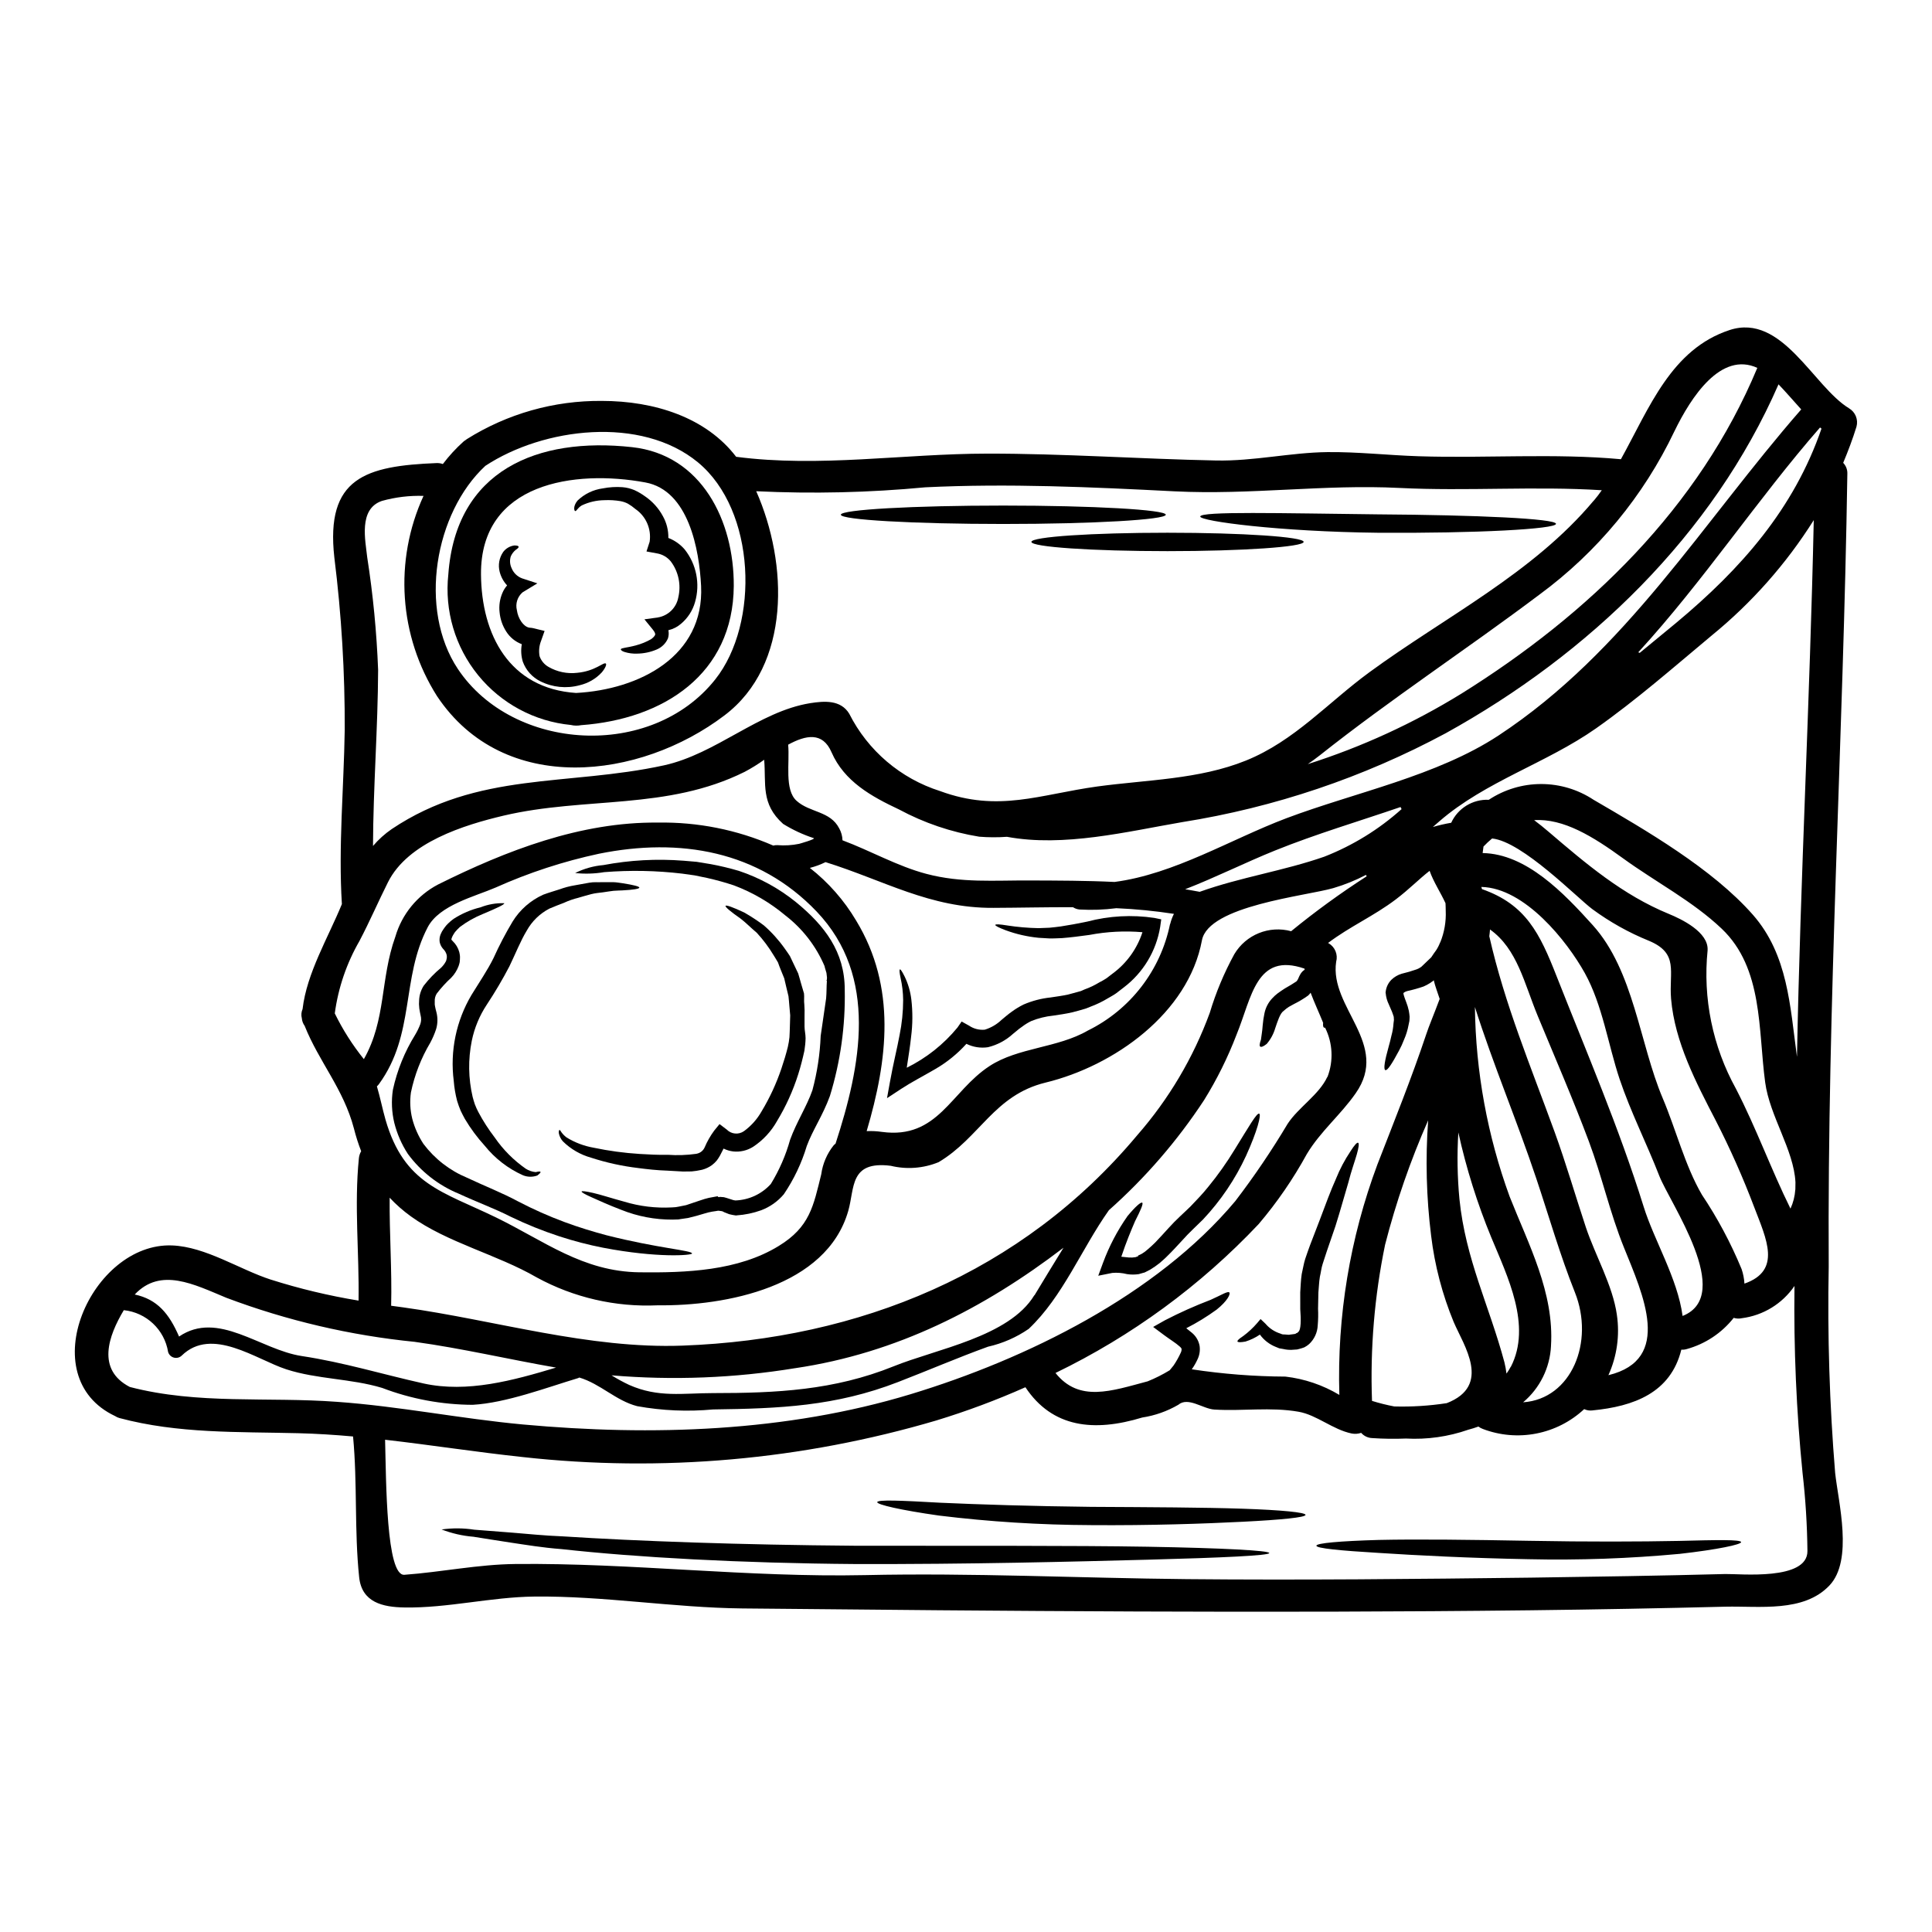<?xml version="1.0" encoding="UTF-8"?>
<!-- Uploaded to: ICON Repo, www.svgrepo.com, Generator: ICON Repo Mixer Tools -->
<svg fill="#000000" width="800px" height="800px" version="1.1" viewBox="144 144 512 512" xmlns="http://www.w3.org/2000/svg">
 <g>
  <path d="m634 252.2c1.688 0.988 2.504 2.984 1.988 4.875-1.012 3.289-2.223 6.469-3.523 9.586h0.004c0.75 0.777 1.145 1.832 1.098 2.91-1.066 70.062-5.34 140.04-4.938 210.11-0.355 18.227 0.211 36.465 1.703 54.637 0.836 7.789 4.875 23.176-1.531 29.871-6.84 7.188-18.5 5.394-27.551 5.598-17.203 0.434-34.406 0.75-51.605 0.953-69.699 0.812-139.29 0.203-208.93-0.488-18.387-0.203-36.77-3.348-55.07-3.148-11.512 0.117-23.059 3.09-34.461 2.891-5.742-0.086-11.312-1.332-12.004-8.027-1.301-12.383-0.434-24.848-1.617-37.289-4.816-0.434-9.695-0.746-14.562-0.867-15.93-0.395-31.805 0.145-47.332-4.012-0.41-0.109-0.801-0.285-1.152-0.52-22.195-10.445-6.207-46.051 15.09-45.227 8.918 0.348 17.809 6.348 26.152 9.055v-0.004c7.609 2.414 15.383 4.273 23.262 5.57 0.199-12.594-1.18-25.168 0.086-37.719 0.066-0.66 0.273-1.301 0.605-1.875-0.77-1.98-1.414-4.004-1.93-6.062-2.754-10.445-9.266-17.66-13.047-27.16h-0.004c-0.426-0.594-0.684-1.289-0.746-2.019-0.207-0.805-0.137-1.66 0.199-2.422 1.098-9.523 6.781-18.934 10.418-27.824-0.953-15.18 0.52-30.91 0.75-46.051h0.004c0.062-15.312-0.855-30.613-2.754-45.805-2.363-21.152 8.285-24.27 27.188-25.02h-0.004c0.535-0.008 1.07 0.078 1.574 0.258 1.625-2.148 3.453-4.141 5.457-5.941 0.172-0.148 0.352-0.281 0.547-0.395 0.109-0.094 0.227-0.18 0.348-0.262 10.703-6.727 23.113-10.242 35.758-10.129 13.996 0 27.652 4.387 35.613 14.809 22.141 2.887 44.246-0.812 66.5-0.84 20.289-0.027 40.434 1.414 60.691 1.82 10.07 0.199 19.656-2.106 29.496-2.223 8.055-0.086 16.105 0.84 24.188 1.098 17.805 0.578 35.844-0.84 53.598 0.789 7.535-13.594 13.332-29.176 28.832-34.242 13.914-4.543 22.168 14.992 31.609 20.738zm-7.289 5.394c-0.137-0.098-0.266-0.203-0.391-0.316-0.027 0.027-0.027 0.055-0.055 0.086-16.395 18.758-30.855 40.695-48.113 59.508l-0.004 0.004c0.141 0.027 0.273 0.078 0.395 0.145 3.231-2.652 6.453-5.309 9.668-7.965 17.184-14.316 31.184-30.191 38.5-51.461zm-25.426 303.54c3.809-0.086 21.762 1.816 21.703-6.094-0.07-6.926-0.504-13.84-1.297-20.719-1.641-16.457-2.352-32.992-2.137-49.527-3.211 4.699-8.27 7.805-13.91 8.539-0.727 0.164-1.484 0.137-2.195-0.086-3.172 4.027-7.551 6.93-12.496 8.285-0.449 0.129-0.918 0.18-1.383 0.141-2.828 11.457-12.594 15.039-23.582 16.105v0.004c-0.738 0.09-1.492-0.031-2.164-0.348-3.539 3.301-7.934 5.543-12.684 6.469-4.75 0.93-9.668 0.508-14.188-1.219-0.414-0.152-0.805-0.367-1.156-0.633-0.895 0.32-1.758 0.605-2.684 0.84-5.305 1.852-10.918 2.644-16.531 2.336-2.969 0.125-5.945 0.082-8.914-0.117-1.133-0.035-2.199-0.535-2.945-1.387-0.809 0.273-1.672 0.332-2.512 0.172-5.023-1.039-9.266-4.934-14.082-5.769-7.418-1.301-14.836-0.113-22.312-0.578-3.031-0.172-6.953-3.465-9.551-1.266-2.945 1.715-6.188 2.859-9.555 3.375-12.816 3.894-23.84 2.711-30.969-8.027v0.004c-7.684 3.414-15.57 6.356-23.617 8.809-35.512 10.473-72.758 13.77-109.56 9.695-12.238-1.301-24.332-3.203-36.512-4.59 0.289 11.113 0.289 36.164 5.117 35.789 9.84-0.719 19.484-2.754 29.41-2.859 30.855-0.32 61.617 3.606 92.645 2.945 28.34-0.633 56.887 0.789 85.258 1.066 30.391 0.289 60.781-0.027 91.141-0.395 17.262-0.242 34.441-0.504 51.645-0.961zm18.934-137.15c0.895-47.363 3.438-94.75 4.445-142.14v-0.004c-7.312 11.609-16.465 21.953-27.102 30.621-9.957 8.309-19.973 17.086-30.594 24.562-13.191 9.262-29.266 14.023-41.5 24.617-0.605 0.52-1.18 1.012-1.758 1.531l-0.004-0.004c1.602-0.469 3.231-0.844 4.879-1.125 1.773-3.863 5.711-6.269 9.961-6.09 4.117-2.723 8.945-4.176 13.883-4.176s9.762 1.453 13.883 4.176c13.91 8.109 31.457 18.238 42.223 30.477 9.301 10.594 9.848 24.246 11.668 37.551zm-0.434 35.297c0-0.664 0.027-1.332 0.027-1.969-0.434-8.574-6.809-17.492-8.023-26.465-1.879-13.855-0.492-30.25-11.516-40.723-7.676-7.301-17.547-12.41-26.094-18.617-8.023-5.828-15.816-10.652-23.617-10.16 1.301 0.98 2.57 1.992 3.809 3.059 9.957 8.512 19.656 16.77 31.883 21.789 3.316 1.359 10.594 4.82 10.273 9.645h0.004c-1.289 12.703 1.328 25.5 7.508 36.68 5.367 10.391 9.293 21.328 14.457 31.781v-0.004c0.727-1.582 1.156-3.281 1.273-5.019zm1.574-206.76c-1.992-2.195-3.938-4.477-6.035-6.668-17.434 39.973-50.332 71.543-88.258 92.496l0.004-0.004c-21.77 11.695-45.352 19.648-69.758 23.523-14.629 2.512-31.402 6.691-46.445 3.898v-0.004c-2.453 0.18-4.914 0.168-7.363-0.027-7.434-1.207-14.617-3.648-21.254-7.219-7.301-3.434-14.516-7.414-17.895-15.176-2.363-5.457-6.812-4.535-11.488-1.992 0.465 4.723-1.066 11.945 2.25 14.891 3.496 3.148 8.918 2.656 11.285 7.301h0.004c0.535 0.965 0.832 2.043 0.863 3.148 7.477 2.797 14.562 6.867 22.195 8.887 9.379 2.484 18.012 1.703 27.504 1.758 7.418 0.031 14.922 0.031 22.395 0.395 15.848-2.078 30.797-11.312 45.543-16.887 18.238-6.867 39.859-11.168 56.223-21.93 33.816-22.266 54.098-56.523 80.199-86.395zm-15.035 231.64c9.898-3.465 5.769-11.832 2.598-20.145-2.977-7.875-6.394-15.574-10.234-23.062-5.195-10.039-10.852-20.777-11.836-32.234-0.605-7.246 2.164-12.062-5.902-15.414-5.301-2.152-10.312-4.953-14.922-8.34-3.938-2.887-18.559-17.953-26.609-18.758l0.004-0.004c-0.805 0.668-1.566 1.379-2.285 2.137-0.055 0.547-0.141 1.125-0.227 1.73 11.57 0.199 21.473 10.559 29.207 19.133 10.883 12.09 12.383 31.344 18.5 45.805 3.496 8.227 5.902 17.867 10.363 25.539l-0.004 0.004c4.168 6.223 7.703 12.848 10.562 19.77 0.422 1.242 0.676 2.531 0.754 3.84zm3.406-242.66c-9.672-4.449-17.578 7.703-21.996 16.797v-0.004c-8.176 17.164-20.469 32.035-35.785 43.297-19.309 14.52-39.281 27.59-58.254 42.629-1.039 0.812-2.078 1.574-3.117 2.281 14.297-4.547 27.98-10.828 40.75-18.703 33.633-20.988 62.93-49.238 78.371-86.297zm-19.797 251.23c13.777-5.512-3.41-29.914-6.207-37.117-3.344-8.602-7.59-16.926-10.531-25.688-3.031-9.09-4.531-19.625-9.207-28.051-4.676-8.426-15.875-22.57-27.418-22.828h-0.004c0.043 0.195 0.102 0.391 0.172 0.578 11.633 4.07 15.324 11.746 19.766 23.059 8.027 20.375 16.531 40.121 23.062 61.043 2.742 8.887 9.004 19.047 10.332 29.004zm-19.656 15.699c17.113-4.156 9.094-21.414 4.098-33.793-3.723-9.18-5.828-18.848-9.293-28.109-4.211-11.23-8.973-22.195-13.562-33.277-3.578-8.629-5.43-17.805-12.672-22.941v0.227c-0.027 0.52-0.113 1.039-0.172 1.574 4.07 18.008 11.02 34.574 17.32 51.891 3.027 8.34 5.484 16.828 8.266 25.223 2.484 7.445 7.129 15.441 8.227 23.223h-0.004c0.801 5.434 0.023 10.984-2.242 15.988zm-3.898-231.76c0.723-0.867 1.445-1.785 2.109-2.754-17.777-1.125-35.762 0.289-53.598-0.605-20.004-1.012-39.48 1.906-59.625 0.895-21.965-1.125-44.043-2.137-66.035-1.066-14.898 1.41-29.879 1.758-44.824 1.039 8.453 19.133 9.234 46.051-8.398 59.395-22.367 17-58.414 21.531-76.164-5.051h-0.004c-10.121-15.945-11.477-35.934-3.606-53.105-3.719-0.121-7.434 0.328-11.02 1.328-6.297 2.137-4.356 10.562-3.898 14.957 1.539 9.875 2.504 19.828 2.887 29.816-0.059 15.352-1.301 31.113-1.355 46.668 1.453-1.703 3.121-3.207 4.965-4.477 22.914-15.352 46.551-11.312 72.125-16.883 13.855-3.031 25.168-14.289 38.762-16.48 3.691-0.578 8.082-0.953 10.359 2.797v0.004c4.941 9.789 13.617 17.176 24.066 20.492 15.527 5.715 26.371 0.898 41.648-1.211 13.074-1.785 26.984-1.848 39.398-6.867 12.871-5.195 21.758-15.383 32.727-23.406 19.965-14.625 43.285-26.172 59.449-45.48zm-18.699 238.95c12.785-0.895 18.934-16.02 13.676-29.148-3.938-9.871-6.836-20.031-10.215-30.129-5.141-15.387-11.414-30.16-16.281-45.484h0.004c0.207 17.137 3.316 34.113 9.191 50.215 5.051 12.789 11.863 25.512 10.969 39.629h0.004c-0.281 5.781-2.953 11.188-7.383 14.918zm-3.289-9.406c5.598-10.941-0.926-23.984-5.168-34.242h-0.004c-3.719-9.012-6.644-18.332-8.746-27.852-0.363 5.887-0.266 11.793 0.293 17.664 1.613 15.93 7.906 28.254 11.918 43.234 0.242 0.988 0.426 1.988 0.547 3 0.418-0.574 0.793-1.176 1.125-1.805zm-17 9.641c12.004-4.648 4.504-15.301 1.875-21.449h-0.004c-3.035-7.34-5.055-15.059-6.004-22.941-1.262-10.137-1.527-20.375-0.785-30.562-4.699 10.656-8.52 21.68-11.414 32.961-2.812 13.605-3.973 27.5-3.465 41.387 1.938 0.602 3.91 1.094 5.902 1.473 4.637 0.125 9.277-0.164 13.859-0.867zm-1.703-122.11-0.004-0.004c1.082-2.66 1.574-5.527 1.445-8.398 0-0.719-0.027-1.355-0.059-1.988-1.387-3.004-3.148-5.574-4.211-8.574-2.828 2.191-5.367 4.848-8.945 7.562-5.902 4.473-12.152 7.156-17.984 11.57 0.059 0.031 0.117 0.031 0.172 0.059v0.004c1.695 0.996 2.512 3.008 1.992 4.902-1.82 12.203 14.348 21.793 5.168 34.863-3.957 5.688-9.352 10.105-12.93 16.078l-0.004 0.004c-3.617 6.613-7.902 12.844-12.785 18.586-15.398 16.309-33.641 29.676-53.828 39.445 6.266 7.871 14.836 4.762 24.402 2.223v0.004c2.031-0.82 3.992-1.805 5.859-2.945 0.348-0.395 0.664-0.789 1.012-1.238 0.742-1.09 1.387-2.238 1.934-3.438 0.156-0.312 0.227-0.66 0.199-1.008 0-0.031-0.055-0.23-0.52-0.637-0.98-0.895-2.652-1.906-4.039-2.945l-2.969-2.215 3.062-1.73v-0.004c3.949-2.047 8.016-3.867 12.176-5.453 2.754-1.211 4.59-2.426 4.965-1.934 0.32 0.395-0.488 2.219-3.379 4.531-2.547 1.852-5.238 3.504-8.047 4.934 0.488 0.375 1.008 0.789 1.574 1.266v0.004c1.035 0.879 1.73 2.098 1.965 3.438 0.168 1.223-0.031 2.469-0.574 3.574-0.418 0.91-0.922 1.781-1.5 2.598 8.219 1.246 16.512 1.895 24.82 1.934 5.055 0.586 9.922 2.238 14.285 4.852-0.629-20.82 2.797-41.559 10.086-61.07 4.445-11.461 9.055-22.887 12.957-34.551 0.633-1.969 2.078-5.367 3.543-9.32-0.52-1.645-1.18-3.262-1.574-4.965l-0.027 0.055-0.031 0.031-0.227 0.199-0.23 0.145-0.395 0.289-0.004 0.004c-0.566 0.367-1.168 0.688-1.789 0.953-1.418 0.488-2.863 0.891-4.328 1.211-0.309 0.082-0.602 0.215-0.867 0.395-0.059 0.027-0.086 0.113-0.145 0.262 0.09 0.398 0.207 0.793 0.348 1.18 0.262 0.664 0.52 1.418 0.789 2.195l0.32 1.238-0.004 0.004c0.09 0.496 0.16 0.996 0.199 1.5-0.027 0.395 0 0.547-0.059 1.152-0.086 0.395-0.172 0.75-0.227 1.098-0.246 1.32-0.641 2.609-1.184 3.836-0.383 1.012-0.836 1.996-1.352 2.945-1.82 3.406-3.062 5.34-3.609 5.137-0.547-0.203-0.172-2.481 0.867-6.176 0.289-0.922 0.492-1.906 0.75-2.973 0.297-1.062 0.48-2.156 0.547-3.262l0.113-0.867-0.055-0.867c-0.059-0.227-0.145-0.348-0.172-0.52l-0.293-0.809c-0.262-0.633-0.547-1.266-0.836-1.934l0.004 0.004c-0.469-0.945-0.754-1.977-0.84-3.031l-0.027-0.086 0.027-0.199c0.121-1.207 0.652-2.336 1.5-3.203 0.773-0.754 1.719-1.309 2.754-1.617 1.332-0.312 2.648-0.699 3.938-1.156 0.344-0.121 0.676-0.289 0.984-0.492l0.199-0.145 0.059-0.027 0.52-0.492 2.133-2.047c0.434-0.664 0.84-1.27 1.301-1.879 0.422-0.645 0.773-1.34 1.047-2.066zm-10.234-35.297-0.004-0.004c-0.117-0.18-0.215-0.371-0.285-0.574-11.113 3.809-22.434 7.156-33.246 11.516-7.871 3.172-15.742 7.129-23.84 10.273 1.301 0.23 2.598 0.434 3.898 0.691l-0.004 0.004c-0.004-0.012-0.008-0.02-0.016-0.023 10.797-3.867 22.254-5.543 33.062-9.324v-0.004c7.488-2.938 14.395-7.188 20.387-12.559zm-9.266 17.809c-0.055-0.145-0.141-0.262-0.199-0.395h-0.004c-2.754 1.445-5.644 2.613-8.629 3.492-7.273 2.109-33.133 4.648-34.836 13.855-3.606 19.305-23.262 33.273-41.445 37.691-13.648 3.32-17.43 14.633-28.367 21.102v-0.004c-4.012 1.637-8.434 1.973-12.645 0.953-10.996-1.387-9.523 5.902-11.285 12.004-5.801 20.074-32.383 25.191-50.539 24.965v0.004c-11.145 0.504-22.211-2.051-32.008-7.394-10.445-6.059-23.695-9.207-33.363-16.188h0.004c-2.027-1.457-3.906-3.109-5.613-4.934-0.086 9.523 0.633 19.078 0.395 28.629l3.203 0.434c24.5 3.41 49.148 11.055 74.055 10.133 46.727-1.73 89.848-19.191 120.44-55.73 8.359-9.547 14.887-20.555 19.25-32.469 1.617-5.387 3.797-10.59 6.492-15.523 3.086-5.199 9.266-7.691 15.094-6.094 0-0.027 0-0.027 0.031-0.055h0.004c6.359-5.199 13.012-10.031 19.918-14.477zm-10.387 53.137-0.004-0.004c1.625-4.242 1.395-8.977-0.637-13.043-0.141 0.027-0.262 0.027-0.316-0.031-0.23-0.172-0.262-0.633-0.203-1.266-1.066-2.629-2.305-5.281-3.316-7.965l-0.004-0.004c-0.188 0.277-0.41 0.531-0.664 0.754-1.203 0.859-2.477 1.621-3.805 2.277-0.434 0.23-0.867 0.492-1.301 0.719v0.004c-0.492 0.312-0.957 0.672-1.383 1.07-0.953 0.633-1.617 2.824-2.195 4.5l-0.004-0.004c-0.441 1.562-1.219 3.012-2.277 4.246-0.84 0.664-1.414 0.898-1.703 0.723-0.293-0.172-0.172-0.867 0.172-1.852 0.086-0.895 0.348-2.019 0.465-3.836 0.09-1.047 0.242-2.09 0.461-3.117 0.297-1.492 1.008-2.875 2.051-3.984 0.43-0.473 0.902-0.91 1.41-1.297 0.605-0.434 1.359-0.98 1.934-1.328 1.125-0.633 2.426-1.414 3.09-1.879 0.215-0.227 0.383-0.492 0.492-0.785 0.156-0.387 0.336-0.766 0.547-1.125 0.234-0.406 0.547-0.758 0.922-1.039 0.062-0.051 0.129-0.09 0.203-0.113 0.008-0.109-0.004-0.215-0.031-0.32-12.844-4.445-13.969 7.68-18.008 17.492-2.309 6.039-5.188 11.848-8.598 17.344-7.09 10.793-15.57 20.605-25.227 29.18-7.273 10.273-12.203 22.914-21.254 31.457-3.262 2.25-6.926 3.852-10.793 4.723-8.055 2.918-15.875 6.297-23.871 9.379-16.531 6.406-31.398 7.016-48.977 7.246-6.715 0.625-13.48 0.332-20.117-0.867-5.684-1.473-9.699-5.902-15.352-7.594-0.086 0.027-0.141 0.113-0.262 0.145-8.453 2.539-19.105 6.582-27.945 7.086l0.004 0.004c-8.207-0.031-16.344-1.547-24.012-4.473-8.312-2.512-17.258-2.281-25.426-4.938-7.992-2.598-19.711-11.414-27.707-3.637-0.547 0.531-1.332 0.734-2.07 0.539-0.738-0.195-1.32-0.758-1.539-1.488-0.957-5.926-5.773-10.469-11.742-11.086-4.07 6.785-7.305 15.762 1.594 20.352 18.039 4.703 36.512 2.57 54.895 3.938 16.566 1.18 32.785 4.477 49.293 6.004 34.141 3.117 69.727 1.992 102.73-8.023 30.621-9.293 65.141-26.207 86.066-51.199v-0.004c5.008-6.551 9.633-13.383 13.855-20.465 2.863-4.367 8.316-7.684 10.512-12.422zm-41.68-40.539-0.004-0.004c0.223-0.926 0.555-1.82 0.984-2.668-5.059-0.777-10.152-1.277-15.266-1.5-3.227 0.418-6.481 0.535-9.727 0.348-0.629-0.051-1.234-0.262-1.762-0.609-7.086-0.027-14.141 0.145-21.102 0.172-16.766 0.113-29.004-7.301-44.477-12.121h0.004c-1.328 0.656-2.723 1.168-4.156 1.531 4.914 3.848 9.07 8.574 12.254 13.938 10.766 17.711 8.371 37 2.801 55.82h0.004c1.348-0.059 2.699 0.008 4.035 0.203 14.895 2.019 18.238-10.738 28.543-17.461 7.562-4.938 18.066-4.762 26.062-9.41h0.004c11.227-5.539 19.258-15.961 21.754-28.227zm-35.961 98.398c2.566-4.215 5.078-8.426 7.676-12.594-21.066 16.102-44.188 27.945-71.086 31.922v-0.004c-16.09 2.637-32.441 3.273-48.688 1.902 1.508 0.938 3.066 1.785 4.676 2.543 7.734 3.434 14.258 2.164 22.223 2.164 16.766 0 32.035-0.723 47.824-7.086 11.383-4.617 30.629-7.82 37.32-18.844zm-52.742-40.148c6.691-20.52 11.488-44.273-5.023-61.559-15.383-16.105-36.246-19.625-57.664-15.297-9.43 2.019-18.617 5.027-27.418 8.973-5.457 2.363-14.867 4.617-17.953 10.477-7.129 13.59-3.289 28.34-12.93 41.59-0.156 0.223-0.344 0.426-0.551 0.605 0.867 2.918 1.473 6.004 2.281 8.832 4.965 17.172 15.094 19.02 29.238 25.887 12.871 6.262 23.004 14.375 38.066 14.562 12.27 0.145 26.121-0.348 36.914-6.984 8.227-5.023 9.18-10.562 11.258-18.992v0.004c0.383-2.793 1.508-5.434 3.262-7.644 0.141-0.16 0.312-0.316 0.488-0.449zm-9.645-79.48c0.32-0.086 4.359-1.238 3.898-1.5-2.856-0.93-5.586-2.199-8.137-3.781-5.977-5.336-4.477-10.629-5.023-17-1.648 1.184-3.375 2.254-5.168 3.203-20.551 10.234-42.227 6.527-63.871 11.602-10.504 2.484-25.367 7.086-30.648 17.633-2.57 5.117-4.82 10.363-7.535 15.527l0.004 0.004c-3.43 5.922-5.664 12.465-6.574 19.25 2.109 4.316 4.695 8.379 7.707 12.121 5.945-10.477 4.297-21.184 8.34-32.441v0.004c1.734-5.973 5.832-10.977 11.344-13.855 18.039-8.973 37.785-16.621 58.254-16.395 10.504-0.184 20.93 1.895 30.562 6.094 0.355-0.098 0.727-0.141 1.098-0.117 1.922 0.156 3.859 0.039 5.75-0.348zm-22.223-43.578c11.777-14.836 10.797-44.824-4.59-57.52-15.062-12.41-40.934-9.207-56.336 0.926-13.422 12.438-17.836 38.012-7.273 53.852 14.633 21.906 51.285 24.098 68.199 2.742zm-77.289 186.59c11.598 2.543 23.695-0.789 35.094-4.211-12.469-2.164-24.848-5.082-37.391-6.812v-0.004c-17.102-1.699-33.906-5.629-49.988-11.684-8.547-3.543-17.406-8.168-24.273-0.867 5.977 1.266 9.121 5.078 11.746 11.141 10.363-7.043 21.477 3.492 32.527 5.168 11.219 1.699 21.258 4.816 32.285 7.269z"/>
  <path d="m588.89 552.36c10.133-0.262 16.453-0.395 16.531 0.32 0 0.633-6.18 1.969-16.34 3.117l0.004-0.004c-13.277 1.238-26.613 1.711-39.945 1.414-15.586-0.289-29.641-1.008-39.801-1.672-10.188-0.605-16.48-1.211-16.48-1.906 0-0.691 6.32-1.238 16.531-1.531 10.234-0.227 24.328-0.055 39.828 0.23 15.5 0.289 29.516 0.234 39.672 0.031z"/>
  <path d="m509.23 280.31c26.004 0.172 47.129 1.125 47.129 2.512 0 1.387-21.098 2.539-47.188 2.363-26.207-0.289-47.102-3.059-47.102-4.297 0.086-1.445 21.273-0.867 47.16-0.578z"/>
  <path d="m503.91 446.84c0.316 0.145 0.172 1.27-0.348 3.09-0.52 1.82-1.445 4.328-2.277 7.59-0.953 3.148-2.023 7.133-3.379 11.414-0.723 2.106-1.473 4.328-2.281 6.641-0.348 1.094-0.719 2.219-1.094 3.344s-0.465 2.277-0.75 3.438c-0.23 1.387-0.262 2.797-0.395 4.184-0.027 1.414-0.055 2.828-0.086 4.215h-0.004c0.074 1.5 0.043 3.004-0.086 4.5-0.086 1.879-0.906 3.652-2.277 4.938-0.387 0.34-0.812 0.629-1.273 0.863-0.453 0.172-0.914 0.316-1.387 0.434-0.359 0.125-0.738 0.184-1.121 0.172l-0.898 0.059 0.004 0.004c-0.75 0.02-1.496-0.059-2.223-0.234l-1.012-0.172c-0.312-0.109-0.621-0.234-0.922-0.375-1.688-0.664-3.148-1.797-4.215-3.262-1.18 0.801-2.473 1.422-3.836 1.848-1.27 0.227-2.023 0.227-2.109-0.031-0.086-0.262 0.465-0.746 1.531-1.441 1.352-1.004 2.59-2.156 3.691-3.434l0.898-1.066 1.301 1.238h-0.004c1.051 1.238 2.434 2.148 3.984 2.625 0.191 0.094 0.395 0.164 0.605 0.207l0.66 0.027c0.395 0 1.012 0.145 1.242 0.027l0.895-0.113c0.32-0.027 0.633-0.086 0.664-0.172l0.004-0.004c0.105-0.082 0.227-0.141 0.359-0.168 0.141-0.027 0.172-0.199 0.289-0.262 0.719-0.461 0.746-3.258 0.52-6.004l-0.004-4.488c0.113-1.574 0.141-3.203 0.395-4.848 0.32-1.355 0.52-2.754 0.926-4.012 0.406-1.254 0.867-2.484 1.301-3.695 0.867-2.277 1.73-4.445 2.512-6.523 1.574-4.184 2.918-7.871 4.356-11.051h-0.004c1.02-2.531 2.297-4.949 3.812-7.215 1.035-1.645 1.754-2.426 2.035-2.285z"/>
  <path d="m489.98 545.46c0 0.664-6.348 1.301-16.621 1.82-10.273 0.52-24.504 1.012-40.234 0.895v-0.004c-13.48-0.047-26.945-0.895-40.32-2.535-10.16-1.445-16.336-2.887-16.336-3.543 0.059-0.719 6.465-0.434 16.707 0.145 10.234 0.461 24.332 0.922 39.973 1.094 15.672 0.086 29.871 0.145 40.176 0.492 10.309 0.348 16.656 0.973 16.656 1.637z"/>
  <path d="m453.41 285.18c19.945 0 36.074 1.098 36.074 2.426s-16.137 2.453-36.074 2.453-36.078-1.094-36.078-2.453 16.16-2.426 36.078-2.426z"/>
  <path d="m477.71 439.13c0.574 0.262-0.492 4.586-3.492 11.168-2.871 6.203-6.727 11.906-11.414 16.887-1.82 1.82-3.75 3.543-5.457 5.484-1.27 1.359-2.512 2.754-3.898 4.098-0.633 0.664-1.387 1.301-2.106 1.938l0.004-0.004c-0.816 0.652-1.672 1.25-2.57 1.785l-1.156 0.594-0.059 0.027-0.289 0.145h-0.047l-0.23 0.055-0.395 0.117-0.789 0.227v0.004c-1.043 0.16-2.106 0.16-3.148 0-1.27-0.324-2.59-0.43-3.894-0.316l-3.723 0.746 1.266-3.434v0.004c1.621-4.391 3.805-8.555 6.492-12.383 2.109-2.539 3.543-3.777 3.898-3.543s-0.434 2.023-1.906 4.91c-1.008 2.34-2.34 5.512-3.637 9.406 0.75 0.059 1.445 0.145 1.992 0.203 0.59 0.047 1.184 0.02 1.766-0.086l0.395-0.145 0.172-0.059 0.117-0.027v-0.184l1.008-0.492c0.59-0.355 1.141-0.773 1.645-1.238 0.605-0.547 1.211-1.039 1.82-1.672 1.18-1.211 2.398-2.57 3.664-3.957 1.906-2.137 3.957-3.898 5.746-5.656 1.672-1.758 3.285-3.406 4.703-5.195 2.566-3.129 4.91-6.438 7.012-9.898 3.684-5.93 5.848-9.797 6.512-9.508z"/>
  <path d="m448.19 553.9c19.887 0.348 32.18 1.012 32.18 1.672 0 0.66-12.293 1.242-32.148 1.762s-47.336 1.238-77.695 1.152c-30.363-0.23-57.859-1.758-77.719-3.957-4.996-0.375-9.41-1.125-13.309-1.699-3.898-0.574-7.273-1.156-10.012-1.574h-0.004c-2.898-0.234-5.746-0.887-8.457-1.93 2.871-0.406 5.789-0.387 8.656 0.059 2.801 0.203 6.176 0.465 10.133 0.789 3.938 0.316 8.398 0.789 13.363 0.98 19.738 1.27 47.102 2.25 77.379 2.484 30.301 0.047 57.746-0.07 77.633 0.262z"/>
  <path d="m451.74 387.64-0.289 2.051c-1.051 6.363-4.5 12.086-9.637 15.988l-1.992 1.531c-0.664 0.488-1.414 0.867-2.137 1.301v-0.004c-1.492 0.914-3.066 1.676-4.707 2.281-0.766 0.352-1.57 0.633-2.391 0.836l-2.34 0.633c-1.992 0.461-3.465 0.633-5.141 0.895-2 0.203-3.965 0.691-5.828 1.445-0.855 0.418-1.668 0.918-2.426 1.5l-0.605 0.434-0.086 0.059-0.141 0.113-0.32 0.262-1.301 1.066h0.004c-1.867 1.695-4.133 2.898-6.582 3.492-1.953 0.293-3.945-0.02-5.715-0.895-2.363 2.621-5.117 4.863-8.168 6.637-3.316 1.934-6.406 3.519-9.094 5.281l-3.777 2.481 0.789-4.356c0.836-4.676 1.875-8.746 2.539-12.352 0.621-3.059 0.941-6.172 0.949-9.293-0.02-1.988-0.25-3.965-0.691-5.902-0.289-1.387-0.348-2.133-0.172-2.219 0.172-0.086 0.605 0.574 1.238 1.848v-0.004c0.934 1.926 1.539 3.996 1.793 6.121 0.383 3.289 0.363 6.613-0.062 9.898-0.262 2.539-0.719 5.309-1.152 8.195 5.176-2.555 9.75-6.176 13.422-10.629l1.125-1.617 1.969 1.098c1.219 0.828 2.691 1.203 4.156 1.066 1.664-0.508 3.188-1.398 4.445-2.598l1.211-1.012 0.789-0.633 0.664-0.492c1-0.738 2.062-1.383 3.176-1.934 2.277-0.98 4.691-1.613 7.156-1.871 1.574-0.23 3.379-0.492 4.562-0.75l2.34-0.633 1.152-0.32 0.98-0.434h-0.004c1.352-0.48 2.648-1.102 3.871-1.848 0.645-0.32 1.27-0.68 1.875-1.07l1.703-1.301c3.703-2.734 6.453-6.559 7.871-10.938-4.707-0.402-9.445-0.156-14.086 0.727-2.539 0.348-4.938 0.66-7.215 0.836-1.18 0.031-2.223 0.117-3.379 0.086-1.012-0.055-1.992-0.113-2.914-0.172l0.004-0.004c-2.941-0.293-5.832-0.953-8.605-1.969-1.906-0.723-2.859-1.211-2.797-1.445 0.059-0.23 1.152-0.172 3.117 0.145v0.004c2.75 0.426 5.527 0.664 8.312 0.719 0.922-0.027 1.906-0.086 2.914-0.113 0.898-0.059 1.992-0.23 3.031-0.348 2.109-0.32 4.449-0.75 6.957-1.27 5.816-1.535 11.883-1.871 17.832-0.98z"/>
  <path d="m409.89 277.98c23.781 0 43.059 1.098 43.059 2.426s-19.285 2.453-43.059 2.453-43.059-1.094-43.059-2.453c-0.004-1.359 19.277-2.426 43.059-2.426z"/>
  <path d="m334.16 461.15 0.492 0.117 0.059-0.086 1.125 0.086c0.488 0.141 1.008 0.262 1.527 0.461l1.012 0.32c0.227 0.055 0.348 0.055 0.52 0.086 3.59-0.129 6.973-1.699 9.379-4.363 2.246-3.656 3.969-7.609 5.117-11.742 1.672-4.617 4.445-8.887 5.902-13.102l0.004-0.004c1.262-4.703 2-9.535 2.191-14.402 0.492-3.379 0.953-6.691 1.445-9.957 0.141-1.574 0.086-3.059 0.199-4.59l-0.113-0.262c0-0.027 0.113-0.055 0.113-0.055l0.027-0.605-0.141-1.211c-0.172-0.691-0.395-1.211-0.52-1.852v0.004c-2.254-5.273-5.824-9.883-10.363-13.383-4.059-3.406-8.664-6.102-13.621-7.965-2.328-0.773-4.691-1.434-7.086-1.969-1.152-0.23-2.25-0.461-3.344-0.691-1.125-0.145-2.223-0.32-3.289-0.461h-0.004c-6.859-0.816-13.781-0.945-20.664-0.395-2.547 0.43-5.141 0.508-7.707 0.234 2.34-1.164 4.875-1.879 7.481-2.106 7-1.324 14.148-1.715 21.254-1.156 1.125 0.086 2.277 0.203 3.465 0.293l3.664 0.605v-0.004c2.527 0.465 5.031 1.062 7.5 1.789 5.519 1.836 10.66 4.652 15.18 8.312 7.566 6.207 12.93 13.16 12.902 23.223 0.191 9.527-1.137 19.027-3.934 28.137-1.879 5.168-4.562 9.004-6.121 13.223-1.367 4.555-3.422 8.875-6.09 12.812-1.605 1.902-3.672 3.363-6 4.242-2.102 0.754-4.301 1.211-6.527 1.359l-0.141 0.027c-0.613-0.078-1.223-0.191-1.82-0.348l-1.18-0.461c-0.227-0.094-0.449-0.199-0.66-0.32l-0.984-0.141-0.262 0.027-0.488 0.086-0.984 0.145v0.004c-0.672 0.113-1.34 0.277-1.992 0.488-1.266 0.395-2.945 0.867-4.328 1.18-0.66 0.113-1.328 0.199-1.988 0.289l-0.492 0.086-0.348 0.027h-0.262l-1.039 0.031h0.004c-4.637 0.023-9.23-0.848-13.535-2.57-3.492-1.328-6.09-2.539-7.906-3.344-1.82-0.809-2.715-1.332-2.656-1.531 0.059-0.199 1.125-0.059 3.059 0.375 1.934 0.434 4.723 1.359 8.227 2.309h-0.004c4.094 1.242 8.371 1.762 12.645 1.527l0.895-0.059 0.23-0.027c0.055-0.023 0.113-0.031 0.172-0.031l0.492-0.086c0.633-0.141 1.297-0.262 1.969-0.395l3.781-1.27c0.738-0.262 1.492-0.484 2.254-0.664l1.238-0.227 0.637-0.117 0.316-0.055 0.172-0.031 0.059 0.086z"/>
  <path d="m357.49 419.07c-0.023 1.129-0.129 2.258-0.312 3.375-0.465 2.109-0.984 4.184-1.645 6.262-1.375 4.348-3.266 8.516-5.629 12.41-1.531 2.731-3.691 5.055-6.301 6.785-1.578 1.004-3.449 1.441-5.309 1.242-0.883-0.109-1.738-0.363-2.539-0.754-0.289 0.551-0.605 1.18-0.98 1.906-0.25 0.441-0.531 0.867-0.836 1.27-0.371 0.438-0.789 0.832-1.242 1.184-0.777 0.57-1.66 0.992-2.598 1.238l-0.262 0.055h0.004c-0.836 0.191-1.688 0.324-2.543 0.395-0.789 0-1.527 0.027-2.305 0.027-1.387-0.086-2.754-0.172-4.098-0.23-2.754-0.086-5.34-0.375-7.766-0.691l-0.004-0.004c-4.254-0.5-8.449-1.426-12.523-2.754-2.797-0.785-5.348-2.266-7.418-4.301-0.559-0.617-0.938-1.375-1.094-2.195-0.031-0.52 0.055-0.789 0.172-0.84 0.117-0.051 0.289 0.23 0.547 0.637v0.004c0.383 0.516 0.84 0.973 1.359 1.355 2.199 1.352 4.637 2.273 7.184 2.715 4.004 0.84 8.066 1.391 12.148 1.645 2.363 0.141 4.848 0.289 7.477 0.227h0.004c2.512 0.18 5.035 0.094 7.527-0.258l0.23-0.055h0.004c0.887-0.203 1.625-0.812 1.992-1.645 0.668-1.578 1.52-3.07 2.535-4.449l1.418-1.73 1.906 1.445c1.207 1.238 3.137 1.418 4.559 0.43 1.914-1.395 3.512-3.184 4.676-5.25 2.156-3.578 3.918-7.383 5.254-11.344 0.66-1.934 1.238-3.867 1.699-5.715 0.199-0.855 0.344-1.723 0.434-2.598 0.059-0.98 0.086-1.934 0.113-2.887s0.059-1.938 0.086-2.891c-0.086-0.867-0.172-1.727-0.227-2.566-0.055-0.84-0.145-1.672-0.23-2.512-0.199-0.789-0.375-1.617-0.578-2.398s-0.348-1.574-0.547-2.34c-0.289-0.719-0.574-1.441-0.867-2.133-0.293-0.691-0.547-1.387-0.789-2.078-0.348-0.633-0.75-1.211-1.098-1.82v0.008c-1.293-2.156-2.801-4.18-4.504-6.031-1.699-1.441-3.086-2.859-4.356-3.809-2.652-1.848-4.07-3.059-3.938-3.344 0.133-0.289 1.879 0.32 4.938 1.758v-0.004c1.797 1.031 3.531 2.168 5.195 3.406 2.094 1.832 3.965 3.906 5.57 6.18 0.434 0.633 0.922 1.266 1.355 1.969 0.348 0.75 0.723 1.5 1.07 2.25s0.746 1.574 1.125 2.363c0.262 0.84 0.488 1.703 0.746 2.598 0.262 0.895 0.52 1.762 0.789 2.684 0.117 0.953-0.055 1.938 0.086 2.918v-0.004c0.078 1 0.098 2 0.059 3v2.859c0.004 1.012 0.273 2.023 0.273 3.031z"/>
  <path d="m311.5 262.5c18.473 2.019 27.043 19.566 26.957 36.77-0.145 23.348-18.559 35.324-40.492 36.91v0.004c-0.887 0.172-1.805 0.152-2.684-0.059-9.621-0.934-18.469-5.68-24.566-13.18-6.102-7.5-8.945-17.125-7.902-26.734 1.992-27.562 23.551-36.48 48.688-33.711zm-14.805 65.141c16.68-0.898 33.996-9.672 33.102-28.371-0.492-9.555-3.262-25.312-14.777-27.418-18.645-3.438-43.727 0-43.551 24.355 0.117 15.996 7.504 30.277 25.23 31.438z"/>
  <path d="m325.44 289.6c3.125 3.926 4.148 9.121 2.758 13.941-0.629 2.238-1.914 4.242-3.695 5.742-0.965 0.844-2.125 1.438-3.375 1.73 0.148 0.723 0.109 1.465-0.113 2.168-0.574 1.328-1.641 2.383-2.977 2.941-1.645 0.703-3.41 1.074-5.195 1.094-1.121 0.047-2.246-0.098-3.32-0.43-0.746-0.227-1.008-0.547-1.008-0.719 0.141-0.395 1.574-0.375 4.039-1.039v-0.004c1.402-0.371 2.754-0.926 4.012-1.645 0.605-0.434 1.07-0.98 1.07-1.266 0-0.289-0.145-0.664-0.691-1.332l-2.164-2.652 3.519-0.492h-0.004c2.762-0.438 4.949-2.562 5.457-5.309 0.793-3.324 0.062-6.828-1.992-9.555-0.91-1.109-2.188-1.859-3.606-2.109l-2.828-0.52 0.84-2.594h-0.004c0.5-3.371-0.969-6.734-3.781-8.66-0.617-0.531-1.285-1.008-1.992-1.418-0.609-0.312-1.258-0.535-1.934-0.66-1.418-0.242-2.859-0.328-4.301-0.258-2.066 0.023-4.106 0.496-5.973 1.383-1.152 0.691-1.383 1.527-1.727 1.5-0.262 0.059-0.691-1.211 0.574-2.754h-0.004c1.836-1.777 4.195-2.922 6.727-3.258 1.711-0.336 3.457-0.445 5.195-0.32 1.102 0.09 2.184 0.355 3.203 0.789 0.98 0.457 1.922 1.008 2.801 1.645 1.973 1.348 3.59 3.148 4.723 5.25 0.984 1.762 1.484 3.754 1.445 5.773 1.668 0.641 3.152 1.684 4.32 3.035z"/>
  <path d="m327.4 476.19c-0.027 0.488-9.121 1.238-23.578-1.531-3.934-0.77-7.816-1.781-11.629-3.031-4.383-1.434-8.664-3.16-12.816-5.164-4.301-2.195-8.805-3.809-13.738-6.094h0.004c-5.414-2.211-10.109-5.879-13.57-10.59-1.637-2.516-2.844-5.285-3.578-8.195-0.695-2.883-0.824-5.875-0.371-8.805 1.125-5.156 3.121-10.078 5.902-14.562 0.535-0.891 0.988-1.828 1.355-2.801 0.262-0.742 0.293-1.547 0.086-2.309-0.086-0.461-0.262-1.152-0.348-1.848l-0.086-1.152c0-0.348 0.031-0.547 0.031-0.867v0.004c0.027-1.438 0.457-2.84 1.238-4.043 1.344-1.738 2.871-3.324 4.559-4.723 0.523-0.496 0.965-1.07 1.301-1.707 0.047-0.102 0.09-0.207 0.117-0.312l0.141-0.691v-0.004c-0.027-0.102-0.027-0.215 0-0.316l-0.055-0.395c-0.156-0.602-0.477-1.145-0.926-1.574-0.461-0.516-0.777-1.141-0.922-1.82-0.105-0.703-0.016-1.422 0.258-2.078 0.195-0.48 0.445-0.934 0.754-1.352 0.238-0.363 0.504-0.711 0.785-1.039 0.586-0.633 1.234-1.203 1.934-1.707 2.176-1.398 4.57-2.422 7.086-3.027 2-0.793 4.144-1.164 6.297-1.098 0.113 0.348-1.969 1.301-5.66 2.856-2.172 0.879-4.219 2.031-6.09 3.438-0.461 0.422-0.895 0.875-1.301 1.355-0.086 0.141-0.434 0.633-0.547 0.867-0.141 0.25-0.258 0.512-0.344 0.785-0.051 0.121-0.07 0.246-0.059 0.375 0 0 0.059 0.059 0.32 0.348h-0.004c0.844 0.793 1.453 1.801 1.762 2.914 0.059 0.316 0.145 0.633 0.172 0.953 0.027 0.32 0.031 0.434 0 1.039l-0.055 0.688v0.004c-0.074 0.352-0.172 0.699-0.293 1.039-0.426 1.141-1.086 2.184-1.93 3.062-1.414 1.293-2.711 2.715-3.871 4.242-0.391 0.629-0.57 1.367-0.52 2.106-0.016 0.262-0.016 0.523 0 0.785l0.086 0.52c0.09 0.496 0.207 0.988 0.348 1.473 0.383 1.469 0.367 3.016-0.055 4.473-0.414 1.27-0.941 2.496-1.574 3.668-2.422 4.074-4.148 8.52-5.117 13.156-0.328 2.32-0.211 4.684 0.348 6.957 0.617 2.379 1.625 4.637 2.973 6.691 2.977 3.953 6.949 7.043 11.516 8.945 4.504 2.133 9.41 4.039 13.621 6.32 3.953 2.059 8.027 3.871 12.203 5.426 3.898 1.445 7.648 2.57 11.082 3.492 13.758 3.496 22.758 4.016 22.758 4.856z"/>
  <path d="m308.96 378.06c2.945 0.461 4.531 0.867 4.473 1.18-0.059 0.316-1.645 0.578-4.5 0.723-0.723 0.055-1.531 0.027-2.363 0.113-0.832 0.086-1.785 0.262-2.754 0.395-0.969 0.133-2.047 0.199-3.148 0.488-1.102 0.289-2.191 0.605-3.379 0.953l0.004 0.004c-1.289 0.312-2.547 0.746-3.75 1.297-1.238 0.492-2.859 1.098-3.938 1.574-2.531 1.309-4.621 3.34-6.004 5.828-1.617 2.656-2.945 6.035-4.59 9.445v0.004c-1.812 3.477-3.809 6.859-5.973 10.129-1.945 2.926-3.309 6.199-4.012 9.641-0.992 4.914-0.914 9.98 0.23 14.863 0.203 0.664 0.32 1.242 0.578 1.938 0.262 0.691 0.633 1.527 0.922 2.047l-0.004-0.004c1.262 2.383 2.723 4.648 4.363 6.785 2.223 3.227 5.008 6.027 8.227 8.266 0.789 0.5 1.691 0.809 2.625 0.895 0.746-0.172 1.18-0.23 1.266-0.059s-0.199 0.461-0.836 0.953h0.004c-1.234 0.461-2.594 0.438-3.812-0.059-3.941-1.766-7.41-4.445-10.117-7.812-2-2.191-3.769-4.582-5.281-7.133-0.461-0.789-0.719-1.414-1.094-2.133h-0.004c-0.359-0.859-0.68-1.734-0.949-2.625-0.457-1.742-0.758-3.519-0.898-5.312-1.012-7.914 0.648-15.941 4.723-22.801 2.133-3.465 4.238-6.555 5.797-9.699v0.004c1.504-3.34 3.199-6.586 5.082-9.727 1.93-3.129 4.754-5.606 8.105-7.117 1.73-0.637 2.914-0.953 4.328-1.418 1.309-0.48 2.66-0.84 4.039-1.066 1.328-0.23 2.625-0.461 3.836-0.691 1.211-0.23 2.34-0.086 3.41-0.145h2.973c0.891 0.02 1.703 0.191 2.422 0.277z"/>
  <path d="m304.55 319.85c0.23 0.172 0 1.039-1.039 2.305v0.004c-1.578 1.715-3.637 2.91-5.906 3.438-3.473 0.938-7.172 0.57-10.391-1.039-2.176-1.07-3.848-2.945-4.672-5.227-0.445-1.496-0.535-3.078-0.258-4.613-1.707-0.637-3.156-1.812-4.129-3.352-0.988-1.539-1.594-3.293-1.762-5.117-0.199-1.742 0.059-3.504 0.75-5.117 0.301-0.727 0.723-1.398 1.242-1.992-0.949-1.016-1.625-2.258-1.969-3.609-0.473-1.812-0.121-3.746 0.953-5.281 0.719-0.934 1.777-1.543 2.945-1.699 0.691 0 1.066 0.113 1.125 0.316 0.059 0.199-0.199 0.492-0.789 0.867l0.004-0.004c-0.562 0.469-1.008 1.062-1.301 1.734-0.316 1.031-0.234 2.144 0.234 3.117 0.5 1.238 1.5 2.211 2.754 2.684l4.066 1.328-3.894 2.363v-0.004c-1.375 1.164-1.969 3.008-1.531 4.758 0.289 2.164 1.703 4.359 3.289 4.621h0.004c0.258 0.043 0.523 0.074 0.785 0.086l3.262 0.789-0.898 2.539h0.004c-0.539 1.312-0.691 2.758-0.434 4.156 0.418 1.195 1.258 2.203 2.359 2.828 2.297 1.328 4.957 1.879 7.59 1.574 4.832-0.434 7.019-2.941 7.606-2.453z"/>
 </g>
</svg>